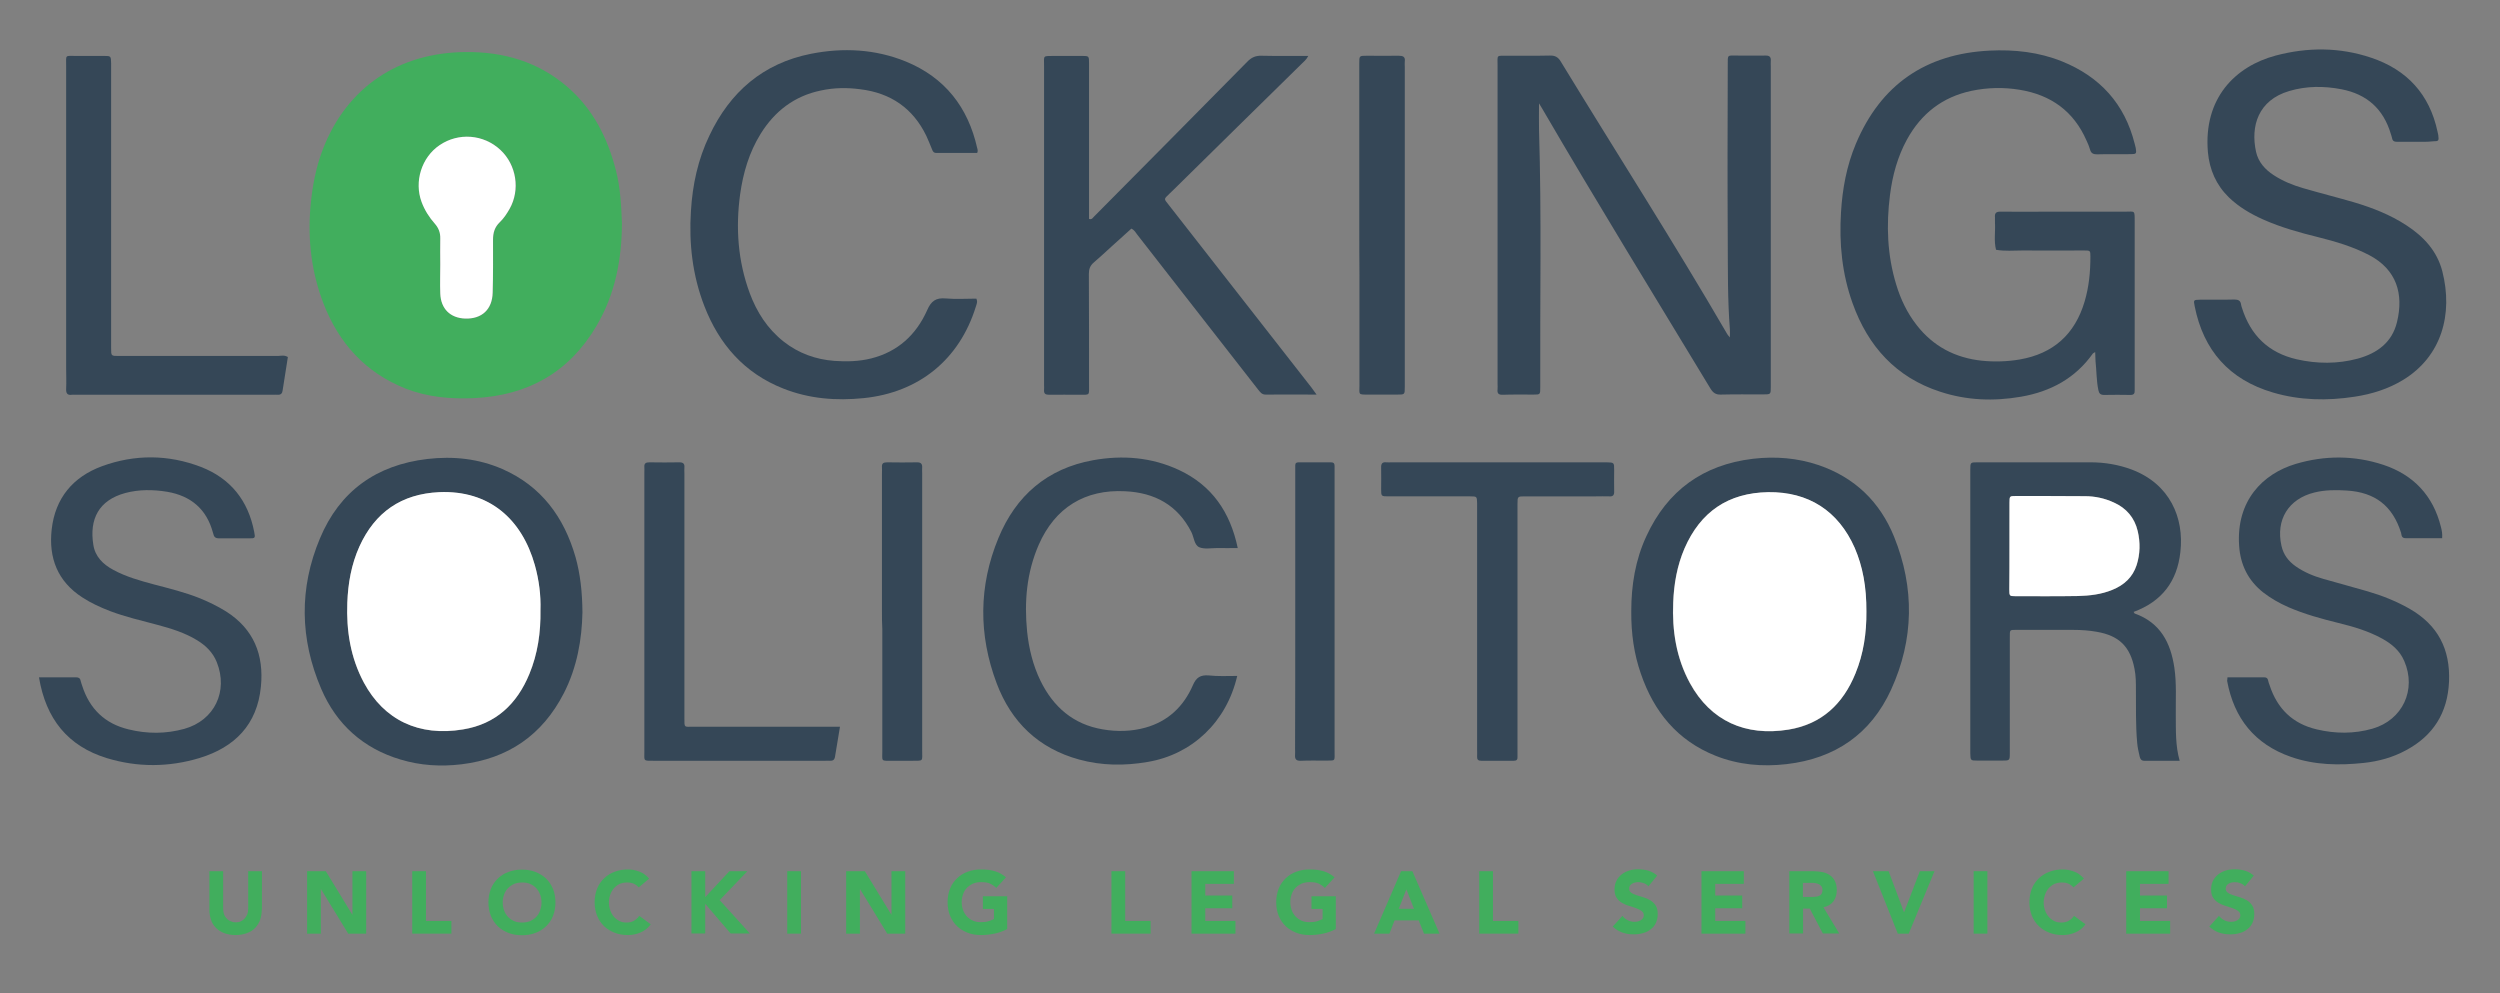 <?xml version="1.0" encoding="utf-8"?>
<!-- Generator: Adobe Illustrator 25.4.1, SVG Export Plug-In . SVG Version: 6.00 Build 0)  -->
<svg version="1.1" id="Layer_1" xmlns="http://www.w3.org/2000/svg" xmlns:xlink="http://www.w3.org/1999/xlink" x="0px" y="0px"
	 viewBox="0 0 1417.3 563" style="enable-background:new 0 0 1417.3 563;" xml:space="preserve">
<rect x="0" y="0" width="1417.3" height="563" fill="#808080" stroke="none"/>
<style type="text/css">
	.st0{fill:#41AE5D;}
	.st1{fill:#354757;}
	.st2{fill:#FFFFFF;}
</style>
<g>
	<path class="st0" d="M148.4,515.6c0,2.1-0.3,4-0.9,5.8c-0.6,1.8-1.6,3.3-2.8,4.6s-2.8,2.3-4.7,3c-1.9,0.7-4,1.1-6.4,1.1
		c-2.5,0-4.6-0.4-6.5-1.1c-1.9-0.7-3.4-1.7-4.7-3s-2.2-2.8-2.8-4.6c-0.6-1.8-0.9-3.7-0.9-5.8v-21.7h7.8v21.4c0,1.1,0.2,2.1,0.5,3
		c0.3,0.9,0.8,1.7,1.5,2.4c0.6,0.7,1.4,1.2,2.3,1.6c0.9,0.4,1.8,0.6,2.9,0.6s2-0.2,2.8-0.6c0.9-0.4,1.6-0.9,2.2-1.6
		c0.6-0.7,1.1-1.5,1.5-2.4c0.3-0.9,0.5-1.9,0.5-3v-21.4h7.8V515.6z"/>
	<path class="st0" d="M174.1,493.9h10.6l15,24.6h0.1v-24.6h7.8v35.4h-10.2L182,504.1h-0.1v25.2h-7.8V493.9z"/>
	<path class="st0" d="M233.7,493.9h7.8v28.2h14.4v7.2h-22.2V493.9z"/>
	<path class="st0" d="M276.9,511.6c0-2.8,0.5-5.4,1.4-7.7c0.9-2.3,2.3-4.3,4-5.9c1.7-1.6,3.7-2.9,6-3.7c2.3-0.9,4.9-1.3,7.6-1.3
		c2.8,0,5.3,0.4,7.6,1.3c2.3,0.9,4.3,2.1,6,3.7c1.7,1.6,3,3.6,4,5.9c0.9,2.3,1.4,4.9,1.4,7.7c0,2.8-0.5,5.4-1.4,7.7
		c-0.9,2.3-2.3,4.3-4,5.9c-1.7,1.6-3.7,2.9-6,3.7c-2.3,0.9-4.9,1.3-7.6,1.3c-2.8,0-5.3-0.4-7.6-1.3c-2.3-0.9-4.3-2.1-6-3.7
		c-1.7-1.6-3-3.6-4-5.9C277.4,517,276.9,514.4,276.9,511.6z M285,511.6c0,1.7,0.3,3.2,0.8,4.6c0.5,1.4,1.3,2.6,2.2,3.6
		c1,1,2.1,1.8,3.5,2.4c1.3,0.6,2.9,0.8,4.5,0.8c1.7,0,3.2-0.3,4.5-0.8c1.3-0.6,2.5-1.4,3.5-2.4c1-1,1.7-2.2,2.2-3.6
		c0.5-1.4,0.8-2.9,0.8-4.6c0-1.6-0.3-3.1-0.8-4.5c-0.5-1.4-1.3-2.6-2.2-3.6c-1-1-2.1-1.8-3.5-2.4c-1.3-0.6-2.9-0.8-4.5-0.8
		c-1.7,0-3.2,0.3-4.5,0.8c-1.3,0.6-2.5,1.4-3.5,2.4c-1,1-1.7,2.2-2.2,3.6C285.3,508.4,285,509.9,285,511.6z"/>
	<path class="st0" d="M362.1,503.1c-0.8-0.9-1.7-1.6-2.8-2.1c-1.1-0.5-2.4-0.7-3.9-0.7c-1.5,0-2.8,0.3-4.1,0.8
		c-1.2,0.6-2.3,1.4-3.2,2.4c-0.9,1-1.6,2.2-2.1,3.6c-0.5,1.4-0.8,2.9-0.8,4.5c0,1.7,0.3,3.2,0.8,4.6c0.5,1.4,1.2,2.6,2.1,3.6
		c0.9,1,2,1.8,3.2,2.4c1.2,0.6,2.5,0.8,3.9,0.8c1.6,0,3-0.3,4.2-1c1.2-0.7,2.2-1.6,3-2.8l6.5,4.8c-1.5,2.1-3.4,3.6-5.7,4.6
		c-2.3,1-4.7,1.5-7.1,1.5c-2.8,0-5.3-0.4-7.6-1.3c-2.3-0.9-4.3-2.1-6-3.7c-1.7-1.6-3-3.6-4-5.9c-0.9-2.3-1.4-4.9-1.4-7.7
		c0-2.8,0.5-5.4,1.4-7.7c0.9-2.3,2.3-4.3,4-5.9c1.7-1.6,3.7-2.9,6-3.7c2.3-0.9,4.9-1.3,7.6-1.3c1,0,2,0.1,3.1,0.3
		c1.1,0.2,2.1,0.5,3.2,0.9c1,0.4,2.1,0.9,3,1.6c1,0.7,1.8,1.5,2.6,2.4L362.1,503.1z"/>
	<path class="st0" d="M392,493.9h7.8v14.7l13.7-14.7h10.2L408,510.3l17.1,18.9h-10.9l-14.4-16.8v16.8H392V493.9z"/>
	<path class="st0" d="M446.3,493.9h7.8v35.4h-7.8V493.9z"/>
	<path class="st0" d="M479.7,493.9h10.6l15,24.6h0.1v-24.6h7.8v35.4H503l-15.4-25.2h-0.1v25.2h-7.8V493.9z"/>
	<path class="st0" d="M571,526.7c-2.3,1.2-4.7,2.1-7.2,2.6c-2.5,0.5-5,0.8-7.6,0.8c-2.8,0-5.3-0.4-7.6-1.3c-2.3-0.9-4.3-2.1-6-3.7
		c-1.7-1.6-3-3.6-4-5.9c-0.9-2.3-1.4-4.9-1.4-7.7c0-2.8,0.5-5.4,1.4-7.7c0.9-2.3,2.3-4.3,4-5.9c1.7-1.6,3.7-2.9,6-3.7
		c2.3-0.9,4.9-1.3,7.6-1.3c2.8,0,5.4,0.3,7.8,1c2.4,0.7,4.5,1.9,6.3,3.5l-5.5,6c-1.1-1.1-2.3-1.9-3.6-2.5c-1.3-0.6-3-0.8-5-0.8
		c-1.7,0-3.2,0.3-4.5,0.8c-1.3,0.6-2.5,1.4-3.5,2.4c-1,1-1.7,2.2-2.2,3.6c-0.5,1.4-0.8,2.9-0.8,4.5c0,1.7,0.3,3.2,0.8,4.6
		c0.5,1.4,1.3,2.6,2.2,3.6c1,1,2.1,1.8,3.5,2.4c1.3,0.6,2.9,0.8,4.5,0.8c1.7,0,3.2-0.2,4.4-0.6c1.2-0.4,2.2-0.8,2.9-1.2v-5.7h-6.3
		v-7.2H571V526.7z"/>
	<path class="st0" d="M630.1,493.9h7.8v28.2h14.4v7.2h-22.2V493.9z"/>
	<path class="st0" d="M675.5,493.9h24v7.2h-16.2v6.6h15.3v7.2h-15.3v7.2h17.1v7.2h-24.9V493.9z"/>
	<path class="st0" d="M757.3,526.7c-2.3,1.2-4.7,2.1-7.2,2.6c-2.5,0.5-5,0.8-7.6,0.8c-2.8,0-5.3-0.4-7.6-1.3c-2.3-0.9-4.3-2.1-6-3.7
		c-1.7-1.6-3-3.6-4-5.9c-0.9-2.3-1.4-4.9-1.4-7.7c0-2.8,0.5-5.4,1.4-7.7c0.9-2.3,2.3-4.3,4-5.9c1.7-1.6,3.7-2.9,6-3.7
		c2.3-0.9,4.9-1.3,7.6-1.3c2.8,0,5.4,0.3,7.8,1c2.4,0.7,4.5,1.9,6.3,3.5l-5.5,6c-1.1-1.1-2.3-1.9-3.6-2.5c-1.3-0.6-3-0.8-5-0.8
		c-1.7,0-3.2,0.3-4.5,0.8c-1.3,0.6-2.5,1.4-3.5,2.4c-1,1-1.7,2.2-2.2,3.6c-0.5,1.4-0.8,2.9-0.8,4.5c0,1.7,0.3,3.2,0.8,4.6
		c0.5,1.4,1.3,2.6,2.2,3.6c1,1,2.1,1.8,3.5,2.4c1.3,0.6,2.9,0.8,4.5,0.8c1.7,0,3.2-0.2,4.4-0.6c1.2-0.4,2.2-0.8,2.9-1.2v-5.7h-6.3
		v-7.2h13.8V526.7z"/>
	<path class="st0" d="M794.3,493.9h6.4l15.4,35.4h-8.8l-3-7.5h-13.7l-2.9,7.5H779L794.3,493.9z M797.3,504.2l-4.3,11h8.6
		L797.3,504.2z"/>
	<path class="st0" d="M838.6,493.9h7.8v28.2h14.4v7.2h-22.2V493.9z"/>
	<path class="st0" d="M934.5,502.5c-0.6-0.8-1.5-1.4-2.6-1.8c-1.1-0.4-2.1-0.6-3.1-0.6c-0.6,0-1.1,0.1-1.7,0.2
		c-0.6,0.1-1.2,0.3-1.7,0.6c-0.5,0.3-1,0.7-1.3,1.1c-0.3,0.5-0.5,1-0.5,1.7c0,1.1,0.4,1.9,1.2,2.4c0.8,0.6,1.8,1,3,1.4
		c1.2,0.4,2.5,0.8,3.9,1.2c1.4,0.4,2.7,1,3.9,1.7c1.2,0.7,2.2,1.7,3,2.9c0.8,1.2,1.2,2.9,1.2,4.9c0,2-0.4,3.7-1.1,5.1
		c-0.7,1.5-1.7,2.7-3,3.6c-1.2,1-2.7,1.7-4.3,2.1c-1.6,0.5-3.4,0.7-5.2,0.7c-2.3,0-4.4-0.3-6.4-1c-2-0.7-3.8-1.8-5.5-3.4l5.5-6.1
		c0.8,1.1,1.8,1.9,3,2.5c1.2,0.6,2.5,0.9,3.8,0.9c0.6,0,1.3-0.1,1.9-0.2c0.6-0.2,1.2-0.4,1.7-0.7c0.5-0.3,0.9-0.7,1.2-1.1
		c0.3-0.5,0.5-1,0.5-1.6c0-1.1-0.4-1.9-1.2-2.5c-0.8-0.6-1.8-1.1-3.1-1.6s-2.6-0.9-4-1.3c-1.4-0.4-2.8-1-4-1.7
		c-1.2-0.7-2.3-1.7-3.1-2.9c-0.8-1.2-1.2-2.8-1.2-4.7c0-1.9,0.4-3.6,1.1-5c0.7-1.4,1.7-2.6,3-3.6c1.2-1,2.7-1.7,4.3-2.2
		c1.6-0.5,3.3-0.7,5-0.7c2,0,3.9,0.3,5.8,0.8c1.9,0.6,3.5,1.5,5,2.8L934.5,502.5z"/>
	<path class="st0" d="M964.6,493.9h24v7.2h-16.2v6.6h15.3v7.2h-15.3v7.2h17.1v7.2h-24.9V493.9z"/>
	<path class="st0" d="M1014.3,493.9h13.7c1.8,0,3.5,0.2,5.1,0.5c1.6,0.3,3,0.9,4.2,1.7c1.2,0.8,2.2,1.9,2.9,3.3
		c0.7,1.4,1.1,3.1,1.1,5.2c0,2.5-0.6,4.6-1.9,6.4c-1.3,1.7-3.2,2.9-5.7,3.3l9,14.9h-9.3l-7.4-14.1h-3.8v14.1h-7.8V493.9z
		 M1022.1,508.5h4.6c0.7,0,1.4,0,2.2-0.1c0.8,0,1.5-0.2,2.1-0.4s1.2-0.6,1.6-1.2c0.4-0.5,0.6-1.3,0.6-2.2c0-0.9-0.2-1.6-0.6-2.1
		c-0.4-0.5-0.8-0.9-1.4-1.2c-0.6-0.3-1.2-0.5-1.9-0.6c-0.7-0.1-1.4-0.2-2.1-0.2h-5.1V508.5z"/>
	<path class="st0" d="M1061.8,493.9h8.9l8.7,23.2h0.1l8.9-23.2h8.3l-14.6,35.4h-6.2L1061.8,493.9z"/>
	<path class="st0" d="M1118.9,493.9h7.8v35.4h-7.8V493.9z"/>
	<path class="st0" d="M1175.5,503.1c-0.8-0.9-1.7-1.6-2.8-2.1c-1.1-0.5-2.4-0.7-3.9-0.7s-2.8,0.3-4.1,0.8c-1.2,0.6-2.3,1.4-3.2,2.4
		c-0.9,1-1.6,2.2-2.1,3.6c-0.5,1.4-0.8,2.9-0.8,4.5c0,1.7,0.3,3.2,0.8,4.6c0.5,1.4,1.2,2.6,2.1,3.6c0.9,1,2,1.8,3.2,2.4
		c1.2,0.6,2.5,0.8,3.9,0.8c1.6,0,3-0.3,4.2-1c1.2-0.7,2.2-1.6,3-2.8l6.5,4.8c-1.5,2.1-3.4,3.6-5.7,4.6c-2.3,1-4.7,1.5-7.1,1.5
		c-2.8,0-5.3-0.4-7.6-1.3c-2.3-0.9-4.3-2.1-6-3.7c-1.7-1.6-3-3.6-4-5.9c-0.9-2.3-1.4-4.9-1.4-7.7c0-2.8,0.5-5.4,1.4-7.7
		c0.9-2.3,2.3-4.3,4-5.9c1.7-1.6,3.7-2.9,6-3.7c2.3-0.9,4.9-1.3,7.6-1.3c1,0,2,0.1,3.1,0.3c1.1,0.2,2.1,0.5,3.2,0.9
		c1.1,0.4,2.1,0.9,3,1.6c1,0.7,1.8,1.5,2.6,2.4L1175.5,503.1z"/>
	<path class="st0" d="M1205.4,493.9h24v7.2h-16.2v6.6h15.3v7.2h-15.3v7.2h17.1v7.2h-24.9V493.9z"/>
	<path class="st0" d="M1272.7,502.5c-0.6-0.8-1.5-1.4-2.6-1.8c-1.1-0.4-2.1-0.6-3.1-0.6c-0.6,0-1.1,0.1-1.7,0.2
		c-0.6,0.1-1.2,0.3-1.7,0.6c-0.5,0.3-1,0.7-1.3,1.1c-0.3,0.5-0.5,1-0.5,1.7c0,1.1,0.4,1.9,1.2,2.4c0.8,0.6,1.8,1,3,1.4
		c1.2,0.4,2.5,0.8,3.9,1.2c1.4,0.4,2.7,1,3.9,1.7c1.2,0.7,2.2,1.7,3,2.9c0.8,1.2,1.2,2.9,1.2,4.9c0,2-0.4,3.7-1.1,5.1
		c-0.7,1.5-1.7,2.7-3,3.6c-1.2,1-2.7,1.7-4.3,2.1c-1.6,0.5-3.4,0.7-5.2,0.7c-2.3,0-4.4-0.3-6.4-1c-2-0.7-3.8-1.8-5.5-3.4l5.5-6.1
		c0.8,1.1,1.8,1.9,3,2.5c1.2,0.6,2.5,0.9,3.8,0.9c0.6,0,1.3-0.1,1.9-0.2c0.7-0.2,1.2-0.4,1.7-0.7c0.5-0.3,0.9-0.7,1.2-1.1
		c0.3-0.5,0.5-1,0.5-1.6c0-1.1-0.4-1.9-1.2-2.5c-0.8-0.6-1.8-1.1-3.1-1.6c-1.2-0.4-2.6-0.9-4-1.3c-1.4-0.4-2.8-1-4-1.7
		c-1.2-0.7-2.3-1.7-3.1-2.9c-0.8-1.2-1.2-2.8-1.2-4.7c0-1.9,0.4-3.6,1.1-5c0.7-1.4,1.7-2.6,3-3.6c1.2-1,2.7-1.7,4.3-2.2
		c1.6-0.5,3.3-0.7,5-0.7c2,0,3.9,0.3,5.8,0.8c1.9,0.6,3.5,1.5,5,2.8L1272.7,502.5z"/>
</g>
<g>
	<path class="st0" d="M352.6,126.6c-0.1,20.4-3.8,40.1-14.4,58.1c-15.5,26.4-38.9,39.5-69.3,41c-13.4,0.6-26.5-0.5-39.2-5.5
		c-22.7-9.1-37.6-25.7-46.3-48.1c-6.8-17.6-9-36-7.4-54.8C177,106,179,95.1,183,84.7c13.5-35,42.7-54.9,81-55.2
		c21.5-0.2,41.1,5.5,57.6,19.7c14.6,12.6,22.9,29,27.6,47.5C351.7,106.4,352.2,116.4,352.6,126.6z M249.6,149.9
		C249.6,149.9,249.6,149.9,249.6,149.9c0,5.5-0.2,11,0.1,16.5c0.3,8.7,5.7,14,14.1,14.2c9.5,0.3,15.4-5.2,15.6-14.8
		c0.2-10,0.2-19.9,0.2-29.9c0-3.8,0.9-7.1,3.8-9.9c2.3-2.2,4-4.9,5.6-7.6c6.1-10.8,3.9-24.9-5.2-33.4c-9.5-8.9-23.8-10-34.5-2.7
		c-10.2,7-14.5,20.6-10.2,32.2c1.7,4.6,4.2,8.7,7.5,12.3c2.2,2.5,3.2,5.3,3.1,8.6C249.4,140.3,249.6,145.1,249.6,149.9z"/>
	<path class="st1" d="M872.5,58.6c0,5.7-0.1,10.3,0,14.9c1.5,48.7,0.5,97.4,0.7,146.2c0,3.9,0,4-3.7,4c-5.8,0-11.6-0.1-17.5,0.1
		c-2.5,0.1-3.3-0.8-3-3.2c0.1-1,0-2,0-3c0-60,0-120.1,0-180.1c0-6.8-0.9-5.8,5.7-5.9c8-0.1,16,0.1,23.9-0.1c3-0.1,4.8,0.9,6.3,3.5
		c31.4,51.5,64,102.3,94.3,154.4c0.2,0.4,0.6,0.8,1.5,1.9c0-2.1,0.1-3.4,0-4.7c-1.3-16.6-1.1-33.2-1.2-49.9
		c-0.2-33.3-0.1-66.5,0-99.8c0-6.1-0.4-5.4,5.3-5.4c5.3,0,10.6,0.1,16,0c2.4-0.1,3.3,0.8,3.1,3.2c-0.1,1,0,2,0,3
		c0,60,0,120.1,0,180.1c0,0.5,0,1,0,1.5c0,4.3,0,4.3-4.4,4.3c-8,0-16-0.1-23.9,0.1c-2.9,0.1-4.4-1-5.9-3.4
		c-32-52.9-64.4-105.5-95.5-158.9C873.8,60.7,873.4,60,872.5,58.6z"/>
	<path class="st1" d="M1187.8,199.6c-0.8,0.5-1.1,0.6-1.3,0.8c-10,14.1-24,21.6-40.7,24.5c-15.5,2.7-30.9,2.1-45.8-2.8
		c-25.1-8.1-41-25.8-49.7-50.1c-6-16.7-7.7-33.9-6.6-51.6c0.8-13.4,3.2-26.4,8.4-38.8c14.1-33.6,39.6-51.1,75.8-52.9
		c14.1-0.7,27.9,0.8,41.1,6.1c21.5,8.7,35.5,24,41.2,46.7c0.2,0.8,0.4,1.6,0.6,2.4c0.5,3.2,0.4,3.5-2.9,3.5
		c-6.3,0.1-12.6-0.1-19,0.1c-2.1,0-3.4-0.5-4-2.7c-0.5-1.8-1.2-3.4-2-5.1c-7.3-16.7-20.2-25.9-37.9-28.8c-9.1-1.5-18.2-1.3-27.3,0.6
		c-16.5,3.5-28.5,12.9-36.6,27.6c-5.3,9.7-8.2,20.3-9.6,31.3c-2.2,17.2-1.6,34.2,3.5,50.9c2.5,8.3,6.2,16.1,11.6,23
		c9.4,12.1,21.9,18.6,37,20.2c7.1,0.7,14.3,0.5,21.4-0.7c19.1-3.3,31.3-14.3,36.8-32.8c2.5-8.4,3.3-16.9,3.3-25.6
		c0-3.4-0.1-3.4-3.7-3.4c-11.6,0-23.3,0.1-34.9,0c-5,0-9.9,0.5-14.9-0.4c-1.3-5.1-0.3-10.2-0.6-15.3c-0.1-1,0.1-2,0-3
		c-0.3-2.7,0.9-3.4,3.4-3.3c9.1,0.1,18.3,0,27.4,0c14.3,0,28.6,0,42.9,0c5.7,0,5.5-1.1,5.5,5.7c0,5.2,0,10.3,0,15.5
		c0,25.6,0,51.2,0,76.8c0,1.2,0,2.3,0,3.5c0.1,1.6-0.6,2.4-2.3,2.4c-5-0.1-10-0.1-15,0c-2.1,0-2.9-0.8-3.3-2.8
		c-1.1-5.4-1-10.9-1.6-16.4C1187.9,203,1187.9,201.5,1187.8,199.6z"/>
	<path class="st1" d="M1369.4,80.4c-3.5,0-7,0-10.5,0c-1.6,0-2.5-0.5-2.8-2.1c-0.2-0.8-0.4-1.6-0.7-2.4c-4.2-14.1-13.5-22.5-28-25.3
		c-9.9-1.9-19.8-1.9-29.6,1c-17.6,5.2-22,19.9-18.8,34.5c1.3,5.8,5.1,10,10,13.2c5.2,3.4,10.9,5.7,16.8,7.4c9.6,2.8,19.2,5.2,28.8,8
		c10.4,3.1,20.4,7,29.6,13c9.8,6.4,17.4,14.5,20.4,26.1c6.2,24.3-0.4,48.2-22.1,61.5c-8.5,5.2-17.8,8.1-27.6,9.6
		c-15.6,2.4-31.2,2.1-46.4-2.4c-24.7-7.3-39.3-23.8-44.3-48.9c-0.7-3.6-0.7-3.6,3-3.7c6.5-0.1,13,0.1,19.5-0.1
		c2.2,0,3.5,0.6,3.8,2.8c0.1,0.7,0.3,1.3,0.5,1.9c4.9,15.6,15,25.5,31.1,29.2c11.5,2.6,23.1,2.7,34.6-0.4c10.9-3,19.4-9.1,22.2-20.7
		c3.9-16-0.2-29.8-15.8-38c-9.2-4.8-19.1-7.7-29.1-10.2c-10.5-2.6-20.9-5.5-30.8-9.9c-7.2-3.2-13.9-7.1-19.6-12.6
		c-7.2-7-11-15.7-11.9-25.7c-2.6-30.6,15.6-48.6,38.4-54.7c18.1-4.8,36.3-4.8,54.1,1.2c20.4,6.8,33.2,20.8,37.7,42
		c0.1,0.6,0.3,1.3,0.4,1.9c0.4,3.2,0.3,3.5-2.9,3.5C1376,80.5,1372.7,80.4,1369.4,80.4z"/>
	<path class="st1" d="M746.4,223.7c-10.4,0-19.7-0.1-28.9,0c-2.3,0-3.1-1.5-4.3-2.9c-15-19.3-30.1-38.6-45.1-57.8
		c-7.8-10-15.5-19.9-23.3-29.9c-0.9-1.2-1.6-2.6-3.4-3.5c-3.7,3.3-7.5,6.8-11.3,10.2c-3.3,3-6.6,6.1-10,9c-2.1,1.8-2.8,3.7-2.8,6.5
		c0.1,21,0.1,41.9,0.1,62.9c0,6.1,0.7,5.6-5.6,5.6c-5.7,0-11.3-0.1-17,0c-2.1,0-3.1-0.6-2.9-2.8c0.1-1,0-2,0-3
		c0-60.2,0-120.4,0-180.6c0-6.1-0.9-5.6,5.5-5.7c5.3,0,10.6,0,16,0c4,0,4,0.1,4,4.2c0,16.6,0,33.3,0,49.9c0,12.8,0,25.6,0,38.3
		c1.7,0.6,2.2-0.8,3-1.5c28.9-29.2,57.9-58.3,86.7-87.6c2.4-2.5,4.8-3.5,8.2-3.4c8.6,0.2,17.2,0.1,26.4,0.1
		c-1.1,2.2-2.6,3.3-3.8,4.5c-24.1,23.7-48.2,47.3-72.2,71c-0.8,0.8-1.7,1.6-2.5,2.4c-3.5,3.5-3.6,2.8-0.5,6.7
		c13.1,16.8,26.2,33.5,39.3,50.3c13.8,17.7,27.7,35.4,41.5,53.1C744.2,220.6,745,221.7,746.4,223.7z"/>
	<path class="st1" d="M554,86.7c-7.6,0-15.4,0-23.2,0c-1.5,0-2-0.9-2.4-2c-1.1-2.6-2.1-5.3-3.3-7.8c-7.6-15.6-20.2-24.2-37.4-26.3
		c-7.5-1-14.9-0.9-22.3,0.7c-15,3.1-26.2,11.7-34.2,24.6c-6.5,10.5-9.9,22.1-11.6,34.2c-2.6,19.1-1.3,37.8,5.4,56
		c4,10.8,10,20.2,19.2,27.5c8.5,6.7,18.2,10.2,28.9,11c7,0.5,14,0.3,20.8-1.4c15.1-3.8,25.5-13.4,31.7-27.3c2.3-5.3,5-7.2,10.6-6.7
		c5.8,0.5,11.6,0.1,17.3,0.1c0.9,1.9,0.1,3.2-0.3,4.6c-9.3,30-32.3,48.6-63.5,51.8c-15.7,1.6-30.9,0.4-45.6-5.4
		c-22.1-8.7-36.4-25.1-44.8-46.8c-6.7-17.3-8.8-35.4-7.6-53.9c0.9-14.9,4-29.3,10.5-42.8c11.7-24.7,30.4-40.9,57.5-46.3
		c18.3-3.6,36.5-2.7,53.9,4.4c22.1,9.1,35.2,25.9,40.4,49.1C554.2,84.7,554.5,85.5,554,86.7z"/>
	<path class="st1" d="M924.8,346.6c0-14.8,2.3-29.2,8.6-42.7c11.9-25.8,32.1-40.4,60.3-43.8c12.8-1.5,25.3-0.5,37.4,3.6
		c20.4,7,34.7,20.8,42.7,40.6c11.7,29,11.3,58.2-1.7,86.7c-11.5,25.1-31.7,39-59.2,42.2c-13.8,1.6-27.3,0.4-40.2-4.7
		c-21.7-8.6-35.1-25-42.5-46.7C926.4,370.9,924.7,359.2,924.8,346.6z M1058.1,346.7c0-14-2.1-25.6-6.7-36c-9.2-21-26.2-32-49.1-31.6
		c-22.7,0.3-38.4,11.1-47.4,31.9c-4.2,9.7-6,20-6.4,30.6c-0.6,16,1.7,31.5,9.5,45.8c11.7,21.3,31.4,30.2,55.9,26.3
		c18.8-3,30.9-14.5,37.9-31.8C1056.5,370.6,1058.2,358.8,1058.1,346.7z"/>
	<path class="st1" d="M330.2,347.1c-0.3,15.3-3,31.2-10.6,46c-12.2,23.7-31.6,37-58,40.2c-11.7,1.4-23.3,0.7-34.5-2.7
		c-21.2-6.3-36.4-20-45-40.1c-12.1-28.2-12.6-57-0.7-85.3c11.2-26.8,32-41.6,60.9-45c14.7-1.7,28.9-0.2,42.5,5.7
		c22.1,9.7,35,27.3,41.5,50C329,325.6,330.1,335.7,330.2,347.1z M306.4,345.8c0.2-8.2-0.8-16.9-3.2-25.4
		c-7.3-25.9-25.8-42.5-54.2-41.3c-21.4,0.9-36.3,11.3-45.2,30.7c-4.6,10.1-6.5,20.9-6.9,32c-0.6,15.9,1.8,31.2,9.4,45.3
		c11.4,21.1,31.2,30.6,56.2,26.5c18.6-3.1,30.6-14.5,37.6-31.4C304.9,370.7,306.6,358.7,306.4,345.8z"/>
	<path class="st1" d="M1209.6,346.9c0.4,0.7,0.5,0.9,0.6,0.9c14.5,5.2,20.4,16.5,22.5,30.8c1.3,8.9,0.7,17.9,0.8,26.9
		c0.1,8.5-0.3,17,2.2,25.8c-6.9,0-13.5,0-20.1,0c-1.7,0-2.3-1.1-2.6-2.5c-0.6-2.6-1.2-5.2-1.4-7.8c-0.9-10-0.6-19.9-0.7-29.9
		c0-4,0-8-0.8-11.9c-2.4-12.6-8.7-18.8-21.3-21c-4.4-0.8-8.9-1.1-13.4-1.1c-10.5,0-20.9,0-31.4,0c-4.9,0-4.6-0.4-4.6,4.5
		c0,20.6,0,41.2,0,61.8c0,1.2,0,2.3,0,3.5c0,4.3-0.1,4.3-4.4,4.3c-4.7,0-9.3,0-14,0c-3.9,0-3.9-0.1-4-4.2c0-0.7,0-1.3,0-2
		c0-52.2,0-104.4,0-156.6c0-0.7,0-1.3,0-2c0-4.3,0-4.3,4.3-4.3c21.3,0,42.6,0,63.8,0c8,0,15.9,1.3,23.4,4.1
		c21.7,8.2,29.8,27.4,27.6,46.7C1234.3,329.6,1225.6,341,1209.6,346.9z M1139.2,309.3c0,8.3,0,16.6,0,24.9c0,3.7,0.1,3.7,3.5,3.8
		c11.8,0,23.6,0.1,35.4-0.1c6.6-0.1,13.2-0.9,19.5-3.5c6.7-2.7,11.5-7.2,13.8-14.1c2-6.3,2.1-12.7,0.6-19.2
		c-1.8-7.6-6.4-13-13.5-16.2c-5.2-2.4-10.7-3.6-16.4-3.6c-13.1-0.1-26.2-0.1-39.3-0.1c-3.4,0-3.5,0.1-3.5,3.7
		C1139.2,293.1,1139.2,301.2,1139.2,309.3z"/>
	<path class="st1" d="M22.1,384c7.5,0,14.3,0,21.1,0c1.3,0,2.2,0.4,2.5,1.9c0.2,1,0.6,1.9,0.9,2.9c4.2,13.1,12.9,21.5,26.3,24.7
		c10.5,2.6,21.1,2.6,31.6-0.3c17.1-4.8,25-21.3,18.4-37.8c-2.2-5.5-6.2-9.4-11.1-12.4c-7-4.3-14.8-6.7-22.7-8.8
		c-9-2.4-18.1-4.5-26.8-7.8c-5.4-2.1-10.7-4.5-15.6-7.7c-14.1-9.1-19.2-22.4-17.4-38.6c2-17.7,12-29.7,28.5-35.8
		c18.6-6.8,37.6-6.7,56.1,0.4c16.8,6.5,26.8,19.1,30.2,36.8c0.7,3.6,0.6,3.7-2.9,3.7c-5.7,0.1-11.3-0.1-17,0c-1.8,0-2.8-0.6-3.2-2.3
		c-0.1-0.3-0.2-0.6-0.3-1c-3.6-13.3-12.5-20.8-25.9-23.1c-7.9-1.3-16-1.4-23.8,0.7c-15.1,4.1-20.4,14.9-18.1,29.3
		c1,6.8,5.6,11.2,11.4,14.3c7.2,3.9,15.1,6.1,22.9,8.2c8.8,2.3,17.7,4.5,26.2,7.9c5.1,2.1,10,4.5,14.7,7.4
		c15.8,10,21.6,24.7,19.8,42.7c-2.1,21.5-14.8,34.3-34.7,40.4c-17.4,5.3-35.2,5.4-52.6,0.1C38.4,423,26,407.5,22.1,384z"/>
	<path class="st1" d="M1262.8,384c7,0,13.9,0,20.9,0c1.1,0,1.9,0.5,2.1,1.6c0.2,1,0.5,1.9,0.9,2.9c4.3,13.2,13,21.8,26.7,25
		c10.5,2.5,21.1,2.6,31.6-0.4c17.1-4.9,25.1-22.1,18-38.4c-2.5-5.8-7-9.6-12.4-12.6c-7.8-4.3-16.2-6.8-24.8-8.9
		c-9.7-2.4-19.3-5-28.5-9c-5-2.2-9.8-4.9-14.2-8.3c-8.6-6.8-13-15.7-13.7-26.6c-1.7-25.3,13.3-40.7,32.1-46.3
		c16.5-4.9,33.2-4.9,49.6,0.5c17.2,5.7,28.3,17.5,32.7,35.2c0.5,1.9,0.9,3.9,0.7,6.4c-6.9,0-13.9,0-20.8,0c-1.1,0-1.9-0.4-2.2-1.6
		c-0.1-0.5-0.2-1-0.3-1.5c-4.8-15.2-14.7-22.9-30.7-23.9c-6.2-0.4-12.3-0.4-18.4,1.1c-14.7,3.6-22,15.4-18.7,30.2
		c1.1,5,3.9,8.7,8,11.6c4.8,3.4,10.2,5.6,15.8,7.2c8.3,2.4,16.7,4.6,24.9,7c8.3,2.4,16.3,5.6,23.9,9.9c16.1,9.2,23.2,23,22.4,41.4
		c-0.8,17.6-8.9,30.6-24.5,38.9c-7.4,4-15.4,6.2-23.7,7.1c-14,1.5-27.9,1.3-41.4-3.4c-20.6-7.2-32.3-21.9-36.2-43.1
		C1262.6,385.5,1262.8,385,1262.8,384z"/>
	<path class="st1" d="M701.4,383.2c-6,26-25.5,44.6-51,48.8c-12.9,2.2-25.8,2.1-38.6-1.4c-23-6.3-38.5-21.2-46.8-43.3
		c-10.3-27.4-10.2-55.1,1-82.2c9.9-24.1,27.7-39.5,53.7-44.2c16.7-3,33.2-1.7,48.8,5.6c18.5,8.7,28.9,23.7,33.2,44.2
		c-4.1,0-7.9,0.1-11.6,0c-3.5,0-7.4,0.8-10.3-0.5c-2.8-1.3-2.9-5.6-4.4-8.6c-7.8-15.3-20.8-22.3-37.5-23.1
		c-22.8-1.2-39.8,9.3-49,30.3c-6.9,15.8-8.3,32.4-6.6,49.3c1,9.6,3.3,19,7.5,27.7c7.3,15,18.7,24.9,35.4,27.7
		c8.1,1.4,16.3,1.2,24.2-1c12.9-3.6,21.7-12.1,26.9-24.1c1.9-4.4,4.3-5.8,8.8-5.5C690.4,383.5,695.8,383.2,701.4,383.2z"/>
	<path class="st1" d="M163.2,202.4c-1,6.3-2,12.7-3,19.1c-0.2,1.5-1,2.4-2.7,2.3c-1-0.1-2,0-3,0c-37.2,0-74.5,0-111.7,0
		c-0.7,0-1.3-0.1-2,0c-2.7,0.4-3.4-0.9-3.3-3.4c0.2-4,0-8,0-12c0-57,0-114.1,0-171.1c0-6.4-0.8-5.6,5.5-5.6c5.3,0,10.6,0,16,0
		c3.9,0,3.9,0.1,4,4.2c0,1,0,2,0,3c0,51.9,0,103.7,0,155.6c0,1,0,2,0,3c0,4.3,0,4.3,4.4,4.3c30.1,0,60.2,0,90.3,0
		C159.4,201.7,161.2,201.2,163.2,202.4z"/>
	<path class="st1" d="M860.3,356.3c0,23.1,0,46.2,0,69.4c0,1.2,0,2.3,0,3.5c0.1,1.5-0.6,2.1-2.1,2.1c-6.2,0-12.3,0-18.5,0
		c-1.7,0-2.4-0.7-2.3-2.4c0.1-1.3,0-2.7,0-4c0-45.4,0-90.8,0-136.2c0-1.2,0-2.3,0-3.5c-0.1-3.7-0.1-3.8-3.9-3.8
		c-15.5,0-30.9,0-46.4,0c-4.1,0-4.1-0.1-4.1-4.1c0-4,0.1-8,0-12c-0.1-2.3,0.5-3.5,3-3.2c1,0.1,2,0,3,0c40.1,0,80.2,0,120.3,0
		c0.5,0,1,0,1.5,0c4.3,0.1,4.3,0.1,4.3,4.4c0,4-0.1,8,0,12c0.1,2.1-0.6,3.1-2.8,2.9c-2.5-0.1-5,0-7.5,0c-13.5,0-26.9,0-40.4,0
		c-4,0-4.1,0.1-4.1,4.1C860.3,309.1,860.3,332.7,860.3,356.3z"/>
	<path class="st1" d="M476.2,412c-1,6.1-1.9,11.5-2.8,16.9c-0.3,1.9-1.2,2.5-3,2.4c-0.8-0.1-1.7,0-2.5,0c-32.4,0-64.8,0-97.2,0
		c-6.2,0-5.4,0.3-5.4-5.3c0-52.9,0-105.7,0-158.6c0-0.8,0.1-1.7,0-2.5c-0.2-2.3,0.9-2.8,2.9-2.8c5.7,0.1,11.3,0.1,17,0
		c2.2,0,3,0.9,2.8,3c-0.1,1.2,0,2.3,0,3.5c0,45.2,0,90.4,0,135.6c0,1,0,2,0,3c0,5.5-0.2,4.8,4.8,4.8c25.8,0,51.5,0,77.3,0
		C471.9,412,473.7,412,476.2,412z"/>
	<path class="st1" d="M770.6,127.7c0-29.8,0-59.5,0-89.3c0-0.8,0-1.7,0-2.5c0-4.3,0-4.3,4.3-4.3c6,0,12,0.1,18,0
		c2.4,0,3.9,0.5,3.5,3.3c-0.1,1,0,2,0,3c0,59.8,0,119.7,0,179.5c0,0.7,0,1.3,0,2c0,4.3,0,4.3-4.3,4.3c-5.5,0-11,0-16.5,0
		c-5.8,0-4.9,0.1-4.9-5.2c0-20.8,0-41.6,0-62.3C770.6,146.6,770.6,137.1,770.6,127.7z"/>
	<path class="st1" d="M500,346.7c0-26.1,0-52.2,0-78.3c0-1.2,0.1-2.3,0-3.5c-0.2-2.3,0.9-2.8,3-2.8c5.7,0.1,11.3,0.1,17,0
		c2.2,0,2.9,1,2.8,3c-0.1,1,0,2,0,3c0,52.4,0,104.8,0,157.2c0,6.7,1,5.9-6.2,6c-3.5,0-7,0-10.5,0c-6.9,0-5.9,0.6-5.9-5.7
		c0-23,0-45.9,0-68.9C500,353.4,500,350.1,500,346.7z"/>
	<path class="st1" d="M734.3,346.6c0-26.3,0-52.5,0-78.8c0-1.3,0-2.7,0-4c0-1.3,0.7-1.7,1.9-1.7c6.1,0,12.3,0,18.4,0
		c1.5,0,2,0.7,2,2.1c0,1.2,0,2.3,0,3.5c0,52.7,0,105.3,0,158c0,6.2,0.8,5.4-5.6,5.5c-4.5,0-9-0.1-13.5,0.1c-2.8,0.1-3.5-1-3.3-3.5
		c0.1-1,0-2,0-3C734.3,398.8,734.3,372.7,734.3,346.6z"/>
	<path class="st2" d="M249.6,149.9c0-4.8-0.1-9.6,0-14.5c0.1-3.4-0.9-6.1-3.1-8.6c-3.2-3.6-5.8-7.7-7.5-12.3
		c-4.3-11.6,0-25.3,10.2-32.2c10.7-7.3,25-6.2,34.5,2.7c9.1,8.5,11.3,22.6,5.2,33.4c-1.6,2.8-3.3,5.4-5.6,7.6
		c-2.9,2.8-3.8,6-3.8,9.9c0,10,0.1,20-0.2,29.9c-0.2,9.6-6.1,15.1-15.6,14.8c-8.4-0.3-13.8-5.5-14.1-14.2
		C249.4,160.9,249.6,155.4,249.6,149.9C249.6,149.9,249.6,149.9,249.6,149.9z"/>
	<path class="st2" d="M1058.1,346.7c0.1,12.1-1.6,23.9-6.2,35.1c-7,17.2-19.1,28.7-37.9,31.8c-24.5,4-44.2-4.9-55.9-26.3
		c-7.8-14.3-10.2-29.8-9.5-45.8c0.4-10.5,2.2-20.8,6.4-30.6c9-20.7,24.7-31.5,47.4-31.9c22.9-0.3,39.8,10.6,49.1,31.6
		C1056,321.1,1058.2,332.6,1058.1,346.7z"/>
	<path class="st2" d="M306.4,345.8c0.2,12.9-1.6,24.9-6.3,36.3c-7,17-19,28.4-37.6,31.4c-25,4.2-44.8-5.3-56.2-26.5
		c-7.6-14.2-10-29.5-9.4-45.3c0.4-11,2.3-21.8,6.9-32c8.8-19.3,23.7-29.7,45.2-30.7c28.5-1.2,46.9,15.4,54.2,41.3
		C305.6,328.9,306.7,337.6,306.4,345.8z"/>
	<path class="st2" d="M1139.2,309.3c0-8.1,0-16.3,0-24.4c0-3.6,0.1-3.7,3.5-3.7c13.1,0,26.2,0,39.3,0.1c5.7,0,11.2,1.2,16.4,3.6
		c7.1,3.2,11.7,8.6,13.5,16.2c1.5,6.4,1.4,12.9-0.6,19.2c-2.2,6.9-7.1,11.4-13.8,14.1c-6.3,2.6-12.9,3.3-19.5,3.5
		c-11.8,0.2-23.6,0.1-35.4,0.1c-3.4,0-3.5-0.1-3.5-3.8C1139.2,325.9,1139.2,317.6,1139.2,309.3z"/>
</g>
</svg>
